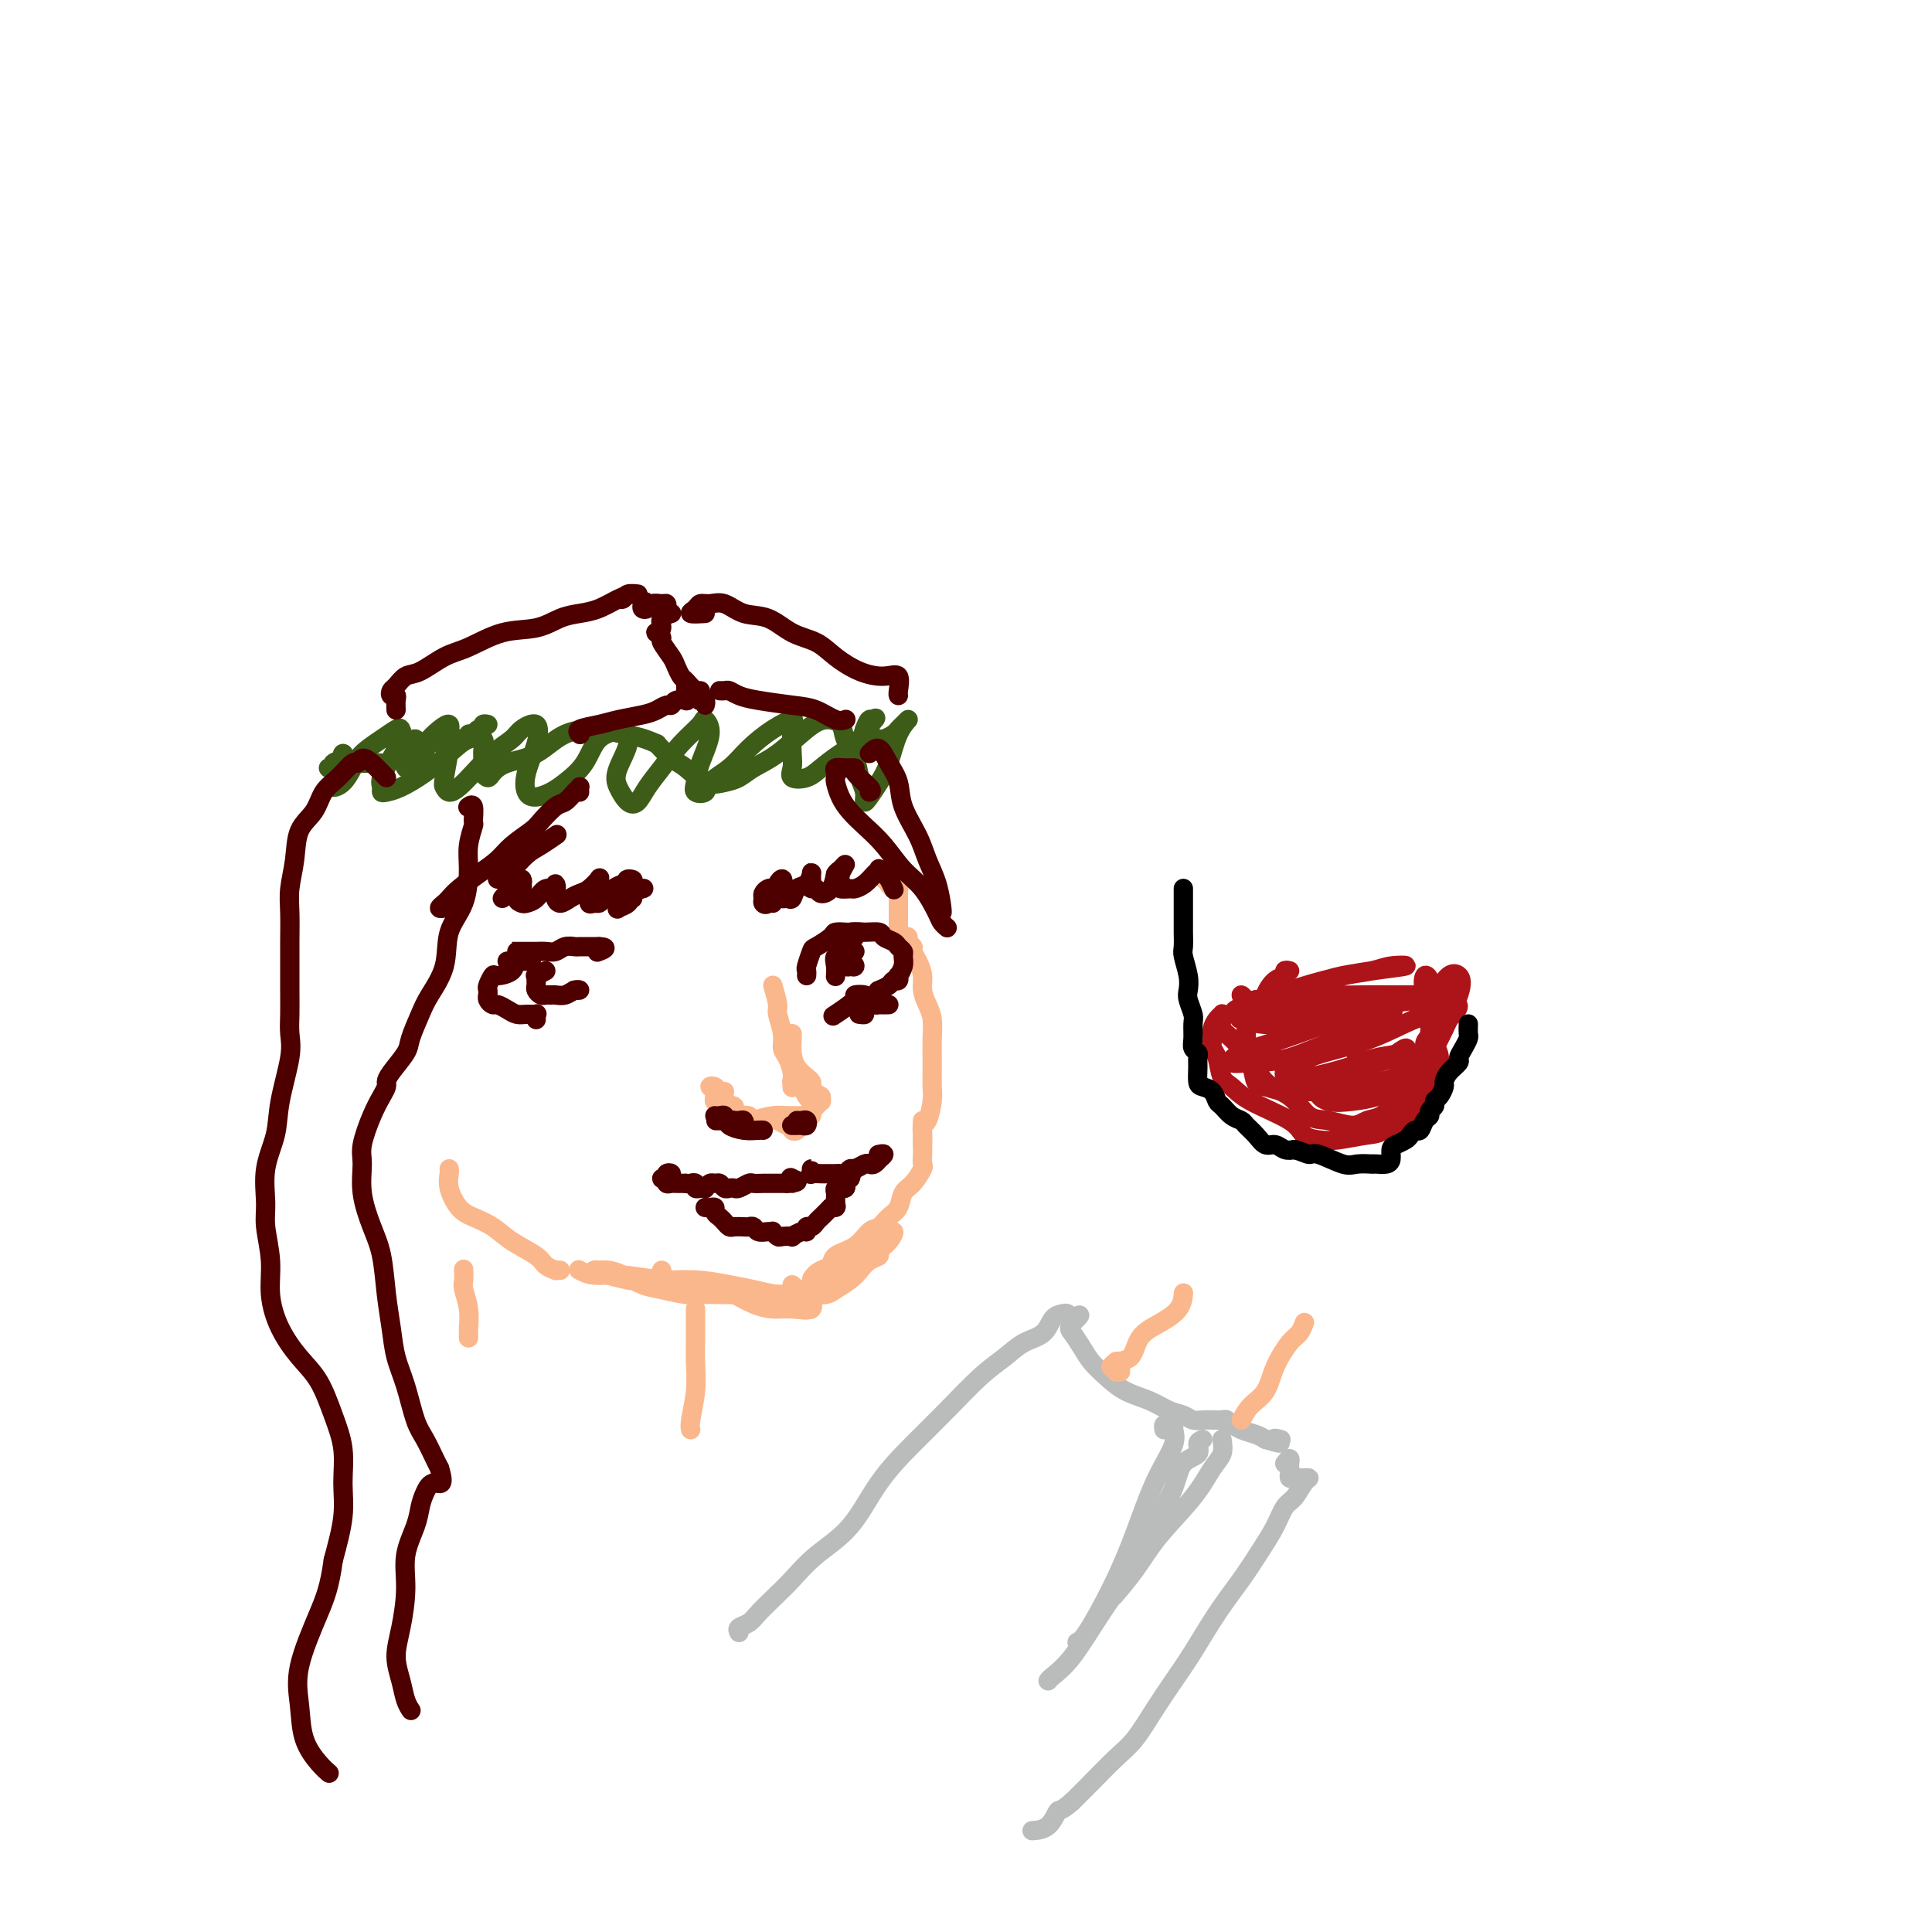 <svg viewBox='0 0 400 400' version='1.1' xmlns='http://www.w3.org/2000/svg' xmlns:xlink='http://www.w3.org/1999/xlink'><g fill='none' stroke='#FBB78C' stroke-width='4' stroke-linecap='round' stroke-linejoin='round'><path d='M187,194c0.455,-0.088 0.909,-0.176 1,0c0.091,0.176 -0.182,0.616 0,1c0.182,0.384 0.819,0.710 1,1c0.181,0.290 -0.092,0.542 0,1c0.092,0.458 0.550,1.122 1,2c0.450,0.878 0.891,1.970 1,3c0.109,1.030 -0.114,1.998 0,3c0.114,1.002 0.567,2.039 1,3c0.433,0.961 0.848,1.846 1,3c0.152,1.154 0.041,2.576 0,4c-0.041,1.424 -0.014,2.851 0,4c0.014,1.149 0.014,2.019 0,3c-0.014,0.981 -0.042,2.074 0,3c0.042,0.926 0.155,1.687 0,3c-0.155,1.313 -0.577,3.179 -1,4c-0.423,0.821 -0.845,0.599 -1,1c-0.155,0.401 -0.041,1.427 0,2c0.041,0.573 0.011,0.693 0,1c-0.011,0.307 -0.003,0.802 0,1c0.003,0.198 0.002,0.099 0,0'/><path d='M191,232c0.000,0.334 0.000,0.668 0,1c-0.000,0.332 -0.000,0.662 0,1c0.000,0.338 0.000,0.685 0,1c-0.000,0.315 -0.000,0.599 0,1c0.000,0.401 0.002,0.917 0,1c-0.002,0.083 -0.006,-0.269 0,0c0.006,0.269 0.023,1.159 0,2c-0.023,0.841 -0.085,1.633 0,2c0.085,0.367 0.318,0.311 0,1c-0.318,0.689 -1.188,2.125 -2,3c-0.812,0.875 -1.568,1.188 -2,2c-0.432,0.812 -0.540,2.122 -1,3c-0.460,0.878 -1.272,1.323 -2,2c-0.728,0.677 -1.370,1.586 -2,2c-0.630,0.414 -1.246,0.334 -2,1c-0.754,0.666 -1.646,2.079 -3,3c-1.354,0.921 -3.170,1.349 -4,2c-0.830,0.651 -0.675,1.523 -1,2c-0.325,0.477 -1.131,0.559 -2,1c-0.869,0.441 -1.802,1.243 -2,2c-0.198,0.757 0.339,1.471 0,2c-0.339,0.529 -1.553,0.873 -2,1c-0.447,0.127 -0.128,0.036 0,0c0.128,-0.036 0.064,-0.018 0,0'/><path d='M166,268c-3.333,3.000 -1.667,1.500 0,0'/><path d='M164,266c0.852,0.768 1.705,1.536 2,2c0.295,0.464 0.033,0.622 0,1c-0.033,0.378 0.162,0.974 0,1c-0.162,0.026 -0.680,-0.517 -1,-1c-0.320,-0.483 -0.443,-0.904 -1,-1c-0.557,-0.096 -1.549,0.133 -3,0c-1.451,-0.133 -3.363,-0.628 -5,-1c-1.637,-0.372 -3.001,-0.620 -5,-1c-1.999,-0.380 -4.634,-0.890 -7,-1c-2.366,-0.110 -4.462,0.181 -7,0c-2.538,-0.181 -5.517,-0.833 -8,-1c-2.483,-0.167 -4.469,0.151 -6,0c-1.531,-0.151 -2.606,-0.773 -3,-1c-0.394,-0.227 -0.106,-0.061 0,0c0.106,0.061 0.030,0.017 0,0c-0.030,-0.017 -0.015,-0.009 0,0'/><path d='M116,263c-0.476,-0.019 -0.952,-0.038 -1,0c-0.048,0.038 0.333,0.134 0,0c-0.333,-0.134 -1.380,-0.497 -2,-1c-0.620,-0.503 -0.813,-1.144 -2,-2c-1.187,-0.856 -3.369,-1.926 -5,-3c-1.631,-1.074 -2.710,-2.151 -4,-3c-1.290,-0.849 -2.790,-1.471 -4,-2c-1.210,-0.529 -2.128,-0.965 -3,-2c-0.872,-1.035 -1.698,-2.669 -2,-4c-0.302,-1.331 -0.081,-2.358 0,-3c0.081,-0.642 0.023,-0.898 0,-1c-0.023,-0.102 -0.012,-0.051 0,0'/><path d='M186,191c-0.000,0.294 -0.000,0.588 0,1c0.000,0.412 0.000,0.943 0,1c-0.000,0.057 -0.000,-0.359 0,-1c0.000,-0.641 0.000,-1.507 0,-2c-0.000,-0.493 -0.000,-0.611 0,-1c0.000,-0.389 0.001,-1.047 0,-2c-0.001,-0.953 -0.003,-2.202 0,-3c0.003,-0.798 0.011,-1.145 0,-1c-0.011,0.145 -0.041,0.782 0,1c0.041,0.218 0.152,0.016 0,0c-0.152,-0.016 -0.565,0.153 -1,0c-0.435,-0.153 -0.890,-0.629 -1,-1c-0.110,-0.371 0.124,-0.638 0,-1c-0.124,-0.362 -0.607,-0.818 -1,-1c-0.393,-0.182 -0.697,-0.091 -1,0'/><path d='M182,181c-0.400,-0.244 0.600,0.644 1,1c0.400,0.356 0.200,0.178 0,0'/><path d='M167,271c-0.544,-1.262 -1.089,-2.523 -1,-3c0.089,-0.477 0.810,-0.169 1,0c0.190,0.169 -0.153,0.200 0,0c0.153,-0.200 0.800,-0.632 1,-1c0.200,-0.368 -0.048,-0.672 0,-1c0.048,-0.328 0.393,-0.680 1,-1c0.607,-0.320 1.476,-0.609 2,-1c0.524,-0.391 0.702,-0.883 1,-1c0.298,-0.117 0.717,0.141 1,0c0.283,-0.141 0.430,-0.682 1,-1c0.570,-0.318 1.563,-0.415 2,-1c0.437,-0.585 0.318,-1.659 1,-2c0.682,-0.341 2.166,0.051 3,0c0.834,-0.051 1.019,-0.547 1,-1c-0.019,-0.453 -0.242,-0.865 0,-1c0.242,-0.135 0.949,0.008 1,0c0.051,-0.008 -0.553,-0.166 -1,0c-0.447,0.166 -0.737,0.658 -1,1c-0.263,0.342 -0.499,0.536 -1,1c-0.501,0.464 -1.267,1.198 -2,2c-0.733,0.802 -1.434,1.673 -2,2c-0.566,0.327 -0.996,0.109 -1,0c-0.004,-0.109 0.419,-0.109 1,0c0.581,0.109 1.322,0.328 2,0c0.678,-0.328 1.295,-1.201 2,-2c0.705,-0.799 1.497,-1.523 2,-2c0.503,-0.477 0.715,-0.708 1,-1c0.285,-0.292 0.642,-0.646 1,-1'/><path d='M183,257c2.479,-1.533 1.177,-0.867 1,-1c-0.177,-0.133 0.770,-1.067 1,-1c0.230,0.067 -0.256,1.134 -1,2c-0.744,0.866 -1.745,1.530 -2,2c-0.255,0.470 0.237,0.745 0,1c-0.237,0.255 -1.204,0.489 -2,1c-0.796,0.511 -1.422,1.300 -2,2c-0.578,0.700 -1.109,1.312 -2,2c-0.891,0.688 -2.144,1.452 -3,2c-0.856,0.548 -1.317,0.879 -2,1c-0.683,0.121 -1.587,0.032 -2,0c-0.413,-0.032 -0.334,-0.009 -1,0c-0.666,0.009 -2.076,0.002 -3,0c-0.924,-0.002 -1.361,-0.000 -2,0c-0.639,0.000 -1.481,-0.001 -2,0c-0.519,0.001 -0.715,0.004 -1,0c-0.285,-0.004 -0.659,-0.015 -1,0c-0.341,0.015 -0.651,0.057 -1,0c-0.349,-0.057 -0.739,-0.212 -1,0c-0.261,0.212 -0.394,0.793 0,1c0.394,0.207 1.314,0.040 2,0c0.686,-0.040 1.137,0.045 2,0c0.863,-0.045 2.137,-0.222 3,0c0.863,0.222 1.314,0.843 2,1c0.686,0.157 1.608,-0.150 2,0c0.392,0.150 0.255,0.757 0,1c-0.255,0.243 -0.627,0.121 -1,0'/><path d='M167,271c0.905,0.456 -1.332,0.095 -3,0c-1.668,-0.095 -2.766,0.077 -4,0c-1.234,-0.077 -2.602,-0.403 -4,-1c-1.398,-0.597 -2.825,-1.466 -4,-2c-1.175,-0.534 -2.098,-0.734 -3,-1c-0.902,-0.266 -1.783,-0.597 -3,-1c-1.217,-0.403 -2.771,-0.879 -4,-1c-1.229,-0.121 -2.134,0.112 -3,0c-0.866,-0.112 -1.695,-0.569 -2,-1c-0.305,-0.431 -0.087,-0.838 0,-1c0.087,-0.162 0.044,-0.081 0,0'/><path d='M152,268c-0.264,-0.002 -0.527,-0.004 -1,0c-0.473,0.004 -1.154,0.013 -2,0c-0.846,-0.013 -1.857,-0.049 -3,0c-1.143,0.049 -2.417,0.181 -4,0c-1.583,-0.181 -3.474,-0.675 -5,-1c-1.526,-0.325 -2.687,-0.479 -4,-1c-1.313,-0.521 -2.780,-1.408 -4,-2c-1.220,-0.592 -2.194,-0.888 -3,-1c-0.806,-0.112 -1.445,-0.040 -2,0c-0.555,0.040 -1.027,0.050 -1,0c0.027,-0.050 0.554,-0.158 1,0c0.446,0.158 0.812,0.581 2,1c1.188,0.419 3.196,0.834 4,1c0.804,0.166 0.402,0.083 0,0'/><path d='M144,271c0.001,0.256 0.001,0.513 0,1c-0.001,0.487 -0.004,1.205 0,2c0.004,0.795 0.015,1.667 0,3c-0.015,1.333 -0.057,3.128 0,5c0.057,1.872 0.211,3.821 0,6c-0.211,2.179 -0.788,4.587 -1,6c-0.212,1.413 -0.061,1.832 0,2c0.061,0.168 0.030,0.084 0,0'/><path d='M96,263c-0.008,-0.190 -0.016,-0.380 0,0c0.016,0.380 0.057,1.330 0,2c-0.057,0.670 -0.211,1.059 0,2c0.211,0.941 0.789,2.435 1,4c0.211,1.565 0.057,3.203 0,4c-0.057,0.797 -0.015,0.753 0,1c0.015,0.247 0.004,0.785 0,1c-0.004,0.215 -0.002,0.108 0,0'/><path d='M160,204c0.455,1.564 0.909,3.128 1,4c0.091,0.872 -0.182,1.052 0,2c0.182,0.948 0.819,2.663 1,4c0.181,1.337 -0.095,2.295 0,3c0.095,0.705 0.561,1.157 1,2c0.439,0.843 0.850,2.079 1,3c0.150,0.921 0.039,1.529 0,2c-0.039,0.471 -0.008,0.805 0,1c0.008,0.195 -0.009,0.250 0,0c0.009,-0.250 0.044,-0.807 0,-1c-0.044,-0.193 -0.166,-0.023 0,0c0.166,0.023 0.619,-0.100 1,0c0.381,0.100 0.691,0.422 1,1c0.309,0.578 0.619,1.411 1,2c0.381,0.589 0.835,0.932 1,1c0.165,0.068 0.041,-0.139 0,0c-0.041,0.139 -0.000,0.626 0,1c0.000,0.374 -0.041,0.636 0,1c0.041,0.364 0.163,0.830 0,1c-0.163,0.170 -0.612,0.045 -1,0c-0.388,-0.045 -0.714,-0.009 -1,0c-0.286,0.009 -0.530,-0.008 -1,0c-0.470,0.008 -1.165,0.041 -2,0c-0.835,-0.041 -1.810,-0.154 -3,0c-1.190,0.154 -2.595,0.577 -4,1'/><path d='M156,232c-2.265,0.309 -1.927,0.083 -2,0c-0.073,-0.083 -0.558,-0.022 -1,0c-0.442,0.022 -0.841,0.006 -1,0c-0.159,-0.006 -0.080,-0.003 0,0'/><path d='M150,226c-0.349,0.110 -0.698,0.219 -1,0c-0.302,-0.219 -0.558,-0.767 -1,-1c-0.442,-0.233 -1.071,-0.150 -1,0c0.071,0.150 0.841,0.366 1,1c0.159,0.634 -0.293,1.686 0,2c0.293,0.314 1.329,-0.111 2,0c0.671,0.111 0.975,0.758 1,1c0.025,0.242 -0.231,0.079 0,0c0.231,-0.079 0.948,-0.073 1,0c0.052,0.073 -0.561,0.215 -1,0c-0.439,-0.215 -0.704,-0.787 -1,-1c-0.296,-0.213 -0.622,-0.067 -1,0c-0.378,0.067 -0.809,0.057 -1,0c-0.191,-0.057 -0.144,-0.160 0,0c0.144,0.160 0.385,0.581 1,1c0.615,0.419 1.604,0.834 2,1c0.396,0.166 0.198,0.083 0,0'/><path d='M155,231c-0.931,-0.113 -1.861,-0.226 -2,0c-0.139,0.226 0.515,0.792 1,1c0.485,0.208 0.802,0.060 1,0c0.198,-0.060 0.278,-0.031 1,0c0.722,0.031 2.087,0.064 3,0c0.913,-0.064 1.372,-0.226 2,0c0.628,0.226 1.423,0.841 2,1c0.577,0.159 0.935,-0.140 1,0c0.065,0.140 -0.164,0.717 0,1c0.164,0.283 0.720,0.273 1,0c0.280,-0.273 0.284,-0.809 0,-1c-0.284,-0.191 -0.857,-0.037 -1,0c-0.143,0.037 0.143,-0.043 0,0c-0.143,0.043 -0.716,0.208 -1,0c-0.284,-0.208 -0.280,-0.791 0,-1c0.280,-0.209 0.834,-0.045 1,0c0.166,0.045 -0.058,-0.029 0,0c0.058,0.029 0.398,0.161 1,0c0.602,-0.161 1.468,-0.617 2,-1c0.532,-0.383 0.732,-0.695 1,-1c0.268,-0.305 0.605,-0.604 1,-1c0.395,-0.396 0.848,-0.890 1,-1c0.152,-0.110 0.002,0.163 0,0c-0.002,-0.163 0.142,-0.761 0,-1c-0.142,-0.239 -0.571,-0.120 -1,0'/><path d='M169,227c0.702,-0.997 -0.543,-0.491 -1,0c-0.457,0.491 -0.124,0.966 0,1c0.124,0.034 0.041,-0.374 0,-1c-0.041,-0.626 -0.039,-1.469 0,-2c0.039,-0.531 0.116,-0.751 0,-1c-0.116,-0.249 -0.423,-0.526 -1,-1c-0.577,-0.474 -1.422,-1.146 -2,-2c-0.578,-0.854 -0.887,-1.889 -1,-3c-0.113,-1.111 -0.030,-2.299 0,-3c0.030,-0.701 0.009,-0.915 0,-1c-0.009,-0.085 -0.004,-0.043 0,0'/></g>
<g fill='none' stroke='#4E0000' stroke-width='4' stroke-linecap='round' stroke-linejoin='round'><path d='M108,197c-0.286,0.000 -0.571,0.000 -1,0c-0.429,-0.000 -1.001,-0.000 -1,0c0.001,0.000 0.577,0.000 1,0c0.423,-0.000 0.694,-0.000 1,0c0.306,0.000 0.648,0.001 1,0c0.352,-0.001 0.713,-0.004 1,0c0.287,0.004 0.501,0.015 1,0c0.499,-0.015 1.284,-0.057 2,0c0.716,0.057 1.361,0.211 2,0c0.639,-0.211 1.270,-0.789 2,-1c0.730,-0.211 1.558,-0.057 2,0c0.442,0.057 0.497,0.015 1,0c0.503,-0.015 1.454,-0.004 2,0c0.546,0.004 0.685,0.001 1,0c0.315,-0.001 0.804,-0.000 1,0c0.196,0.000 0.098,0.000 0,0'/><path d='M124,196c2.476,0.071 0.667,0.750 0,1c-0.667,0.250 -0.190,0.071 0,0c0.190,-0.071 0.095,-0.036 0,0'/><path d='M113,201c-0.846,0.446 -1.692,0.893 -2,1c-0.308,0.107 -0.080,-0.125 0,0c0.080,0.125 0.010,0.608 0,1c-0.010,0.392 0.039,0.694 0,1c-0.039,0.306 -0.166,0.618 0,1c0.166,0.382 0.625,0.835 1,1c0.375,0.165 0.667,0.040 1,0c0.333,-0.040 0.707,0.003 1,0c0.293,-0.003 0.506,-0.053 1,0c0.494,0.053 1.271,0.210 2,0c0.729,-0.210 1.412,-0.788 2,-1c0.588,-0.212 1.081,-0.057 1,0c-0.081,0.057 -0.738,0.016 -1,0c-0.262,-0.016 -0.131,-0.008 0,0'/><path d='M105,199c0.217,0.000 0.435,0.001 1,0c0.565,-0.001 1.479,-0.002 2,0c0.521,0.002 0.650,0.007 1,0c0.350,-0.007 0.920,-0.026 1,0c0.080,0.026 -0.331,0.096 -1,0c-0.669,-0.096 -1.594,-0.359 -2,0c-0.406,0.359 -0.291,1.339 -1,2c-0.709,0.661 -2.243,1.004 -3,1c-0.757,-0.004 -0.739,-0.356 -1,0c-0.261,0.356 -0.803,1.419 -1,2c-0.197,0.581 -0.050,0.682 0,1c0.050,0.318 0.001,0.855 0,1c-0.001,0.145 0.044,-0.102 0,0c-0.044,0.102 -0.177,0.553 0,1c0.177,0.447 0.666,0.890 1,1c0.334,0.110 0.514,-0.114 1,0c0.486,0.114 1.279,0.565 2,1c0.721,0.435 1.370,0.852 2,1c0.630,0.148 1.241,0.026 2,0c0.759,-0.026 1.668,0.046 2,0c0.332,-0.046 0.089,-0.208 0,0c-0.089,0.208 -0.024,0.787 0,1c0.024,0.213 0.007,0.061 0,0c-0.007,-0.061 -0.003,-0.030 0,0'/><path d='M173,194c0.047,0.008 0.094,0.017 0,0c-0.094,-0.017 -0.330,-0.058 0,0c0.330,0.058 1.225,0.215 2,0c0.775,-0.215 1.430,-0.801 2,-1c0.570,-0.199 1.056,-0.012 2,0c0.944,0.012 2.348,-0.151 3,0c0.652,0.151 0.553,0.617 1,1c0.447,0.383 1.441,0.682 2,1c0.559,0.318 0.682,0.653 1,1c0.318,0.347 0.831,0.705 1,1c0.169,0.295 -0.006,0.528 0,1c0.006,0.472 0.195,1.183 0,2c-0.195,0.817 -0.772,1.738 -1,2c-0.228,0.262 -0.107,-0.136 0,0c0.107,0.136 0.200,0.807 0,1c-0.200,0.193 -0.693,-0.093 -1,0c-0.307,0.093 -0.429,0.563 -1,1c-0.571,0.437 -1.592,0.839 -2,1c-0.408,0.161 -0.204,0.080 0,0'/><path d='M177,197c-0.310,-0.006 -0.620,-0.013 -1,0c-0.380,0.013 -0.831,0.045 -1,0c-0.169,-0.045 -0.055,-0.169 0,0c0.055,0.169 0.050,0.630 0,1c-0.050,0.370 -0.146,0.650 0,1c0.146,0.350 0.534,0.770 1,1c0.466,0.230 1.011,0.271 1,0c-0.011,-0.271 -0.578,-0.853 -1,-1c-0.422,-0.147 -0.698,0.142 -1,0c-0.302,-0.142 -0.628,-0.714 -1,-1c-0.372,-0.286 -0.789,-0.286 -1,0c-0.211,0.286 -0.214,0.859 0,1c0.214,0.141 0.646,-0.148 1,0c0.354,0.148 0.629,0.734 1,1c0.371,0.266 0.838,0.213 1,0c0.162,-0.213 0.019,-0.588 0,-1c-0.019,-0.412 0.086,-0.863 0,-1c-0.086,-0.137 -0.363,0.041 -1,0c-0.637,-0.041 -1.635,-0.300 -2,0c-0.365,0.300 -0.098,1.158 0,2c0.098,0.842 0.028,1.669 0,2c-0.028,0.331 -0.014,0.165 0,0'/><path d='M173,210c-0.468,0.311 -0.935,0.622 0,0c0.935,-0.622 3.273,-2.177 4,-3c0.727,-0.823 -0.156,-0.914 0,-1c0.156,-0.086 1.350,-0.167 2,0c0.650,0.167 0.754,0.580 1,1c0.246,0.420 0.634,0.845 1,1c0.366,0.155 0.709,0.041 1,0c0.291,-0.041 0.528,-0.008 1,0c0.472,0.008 1.179,-0.008 1,0c-0.179,0.008 -1.243,0.041 -2,0c-0.757,-0.041 -1.208,-0.155 -2,0c-0.792,0.155 -1.923,0.578 -2,1c-0.077,0.422 0.902,0.845 1,1c0.098,0.155 -0.686,0.044 -1,0c-0.314,-0.044 -0.157,-0.022 0,0'/><path d='M177,194c0.099,-0.422 0.197,-0.843 0,-1c-0.197,-0.157 -0.690,-0.049 -1,0c-0.310,0.049 -0.436,0.038 -1,0c-0.564,-0.038 -1.566,-0.105 -2,0c-0.434,0.105 -0.298,0.381 -1,1c-0.702,0.619 -2.241,1.581 -3,2c-0.759,0.419 -0.739,0.295 -1,1c-0.261,0.705 -0.802,2.241 -1,3c-0.198,0.759 -0.053,0.743 0,1c0.053,0.257 0.015,0.788 0,1c-0.015,0.212 -0.008,0.106 0,0'/></g>
<g fill='none' stroke='#3D5C18' stroke-width='4' stroke-linecap='round' stroke-linejoin='round'><path d='M88,158c0.204,0.107 0.408,0.215 0,-1c-0.408,-1.215 -1.428,-3.752 -2,-4c-0.572,-0.248 -0.694,1.791 -1,3c-0.306,1.209 -0.794,1.586 -1,2c-0.206,0.414 -0.128,0.866 0,1c0.128,0.134 0.307,-0.049 1,-1c0.693,-0.951 1.899,-2.670 3,-4c1.101,-1.330 2.095,-2.273 3,-3c0.905,-0.727 1.720,-1.240 2,-1c0.280,0.240 0.025,1.231 0,2c-0.025,0.769 0.181,1.315 0,3c-0.181,1.685 -0.748,4.510 -1,6c-0.252,1.490 -0.189,1.644 0,2c0.189,0.356 0.506,0.912 1,1c0.494,0.088 1.167,-0.294 2,-1c0.833,-0.706 1.828,-1.737 3,-3c1.172,-1.263 2.522,-2.759 4,-4c1.478,-1.241 3.082,-2.226 4,-3c0.918,-0.774 1.148,-1.336 2,-2c0.852,-0.664 2.324,-1.431 3,-1c0.676,0.431 0.554,2.060 0,4c-0.554,1.940 -1.542,4.189 -2,6c-0.458,1.811 -0.387,3.182 0,4c0.387,0.818 1.088,1.081 2,1c0.912,-0.081 2.034,-0.507 3,-1c0.966,-0.493 1.775,-1.052 3,-2c1.225,-0.948 2.867,-2.284 4,-4c1.133,-1.716 1.757,-3.810 3,-5c1.243,-1.190 3.104,-1.474 4,-2c0.896,-0.526 0.827,-1.293 1,-1c0.173,0.293 0.586,1.647 1,3'/><path d='M130,153c0.501,1.162 -1.248,4.068 -2,6c-0.752,1.932 -0.509,2.889 0,4c0.509,1.111 1.282,2.377 2,3c0.718,0.623 1.380,0.602 2,0c0.620,-0.602 1.198,-1.785 2,-3c0.802,-1.215 1.828,-2.463 3,-4c1.172,-1.537 2.489,-3.363 4,-5c1.511,-1.637 3.214,-3.084 4,-4c0.786,-0.916 0.653,-1.300 1,-1c0.347,0.300 1.172,1.283 1,3c-0.172,1.717 -1.342,4.168 -2,6c-0.658,1.832 -0.805,3.047 -1,4c-0.195,0.953 -0.437,1.645 0,2c0.437,0.355 1.554,0.373 2,0c0.446,-0.373 0.222,-1.138 1,-2c0.778,-0.862 2.559,-1.821 4,-3c1.441,-1.179 2.544,-2.576 4,-4c1.456,-1.424 3.267,-2.873 5,-4c1.733,-1.127 3.390,-1.931 4,-2c0.610,-0.069 0.173,0.596 0,2c-0.173,1.404 -0.080,3.548 0,5c0.080,1.452 0.149,2.212 0,3c-0.149,0.788 -0.515,1.605 0,2c0.515,0.395 1.911,0.367 3,0c1.089,-0.367 1.872,-1.075 3,-2c1.128,-0.925 2.600,-2.067 4,-3c1.400,-0.933 2.726,-1.656 4,-3c1.274,-1.344 2.496,-3.309 3,-4c0.504,-0.691 0.289,-0.109 0,0c-0.289,0.109 -0.654,-0.255 -1,0c-0.346,0.255 -0.673,1.127 -1,2'/><path d='M179,151c-0.358,0.763 -0.252,1.669 0,2c0.252,0.331 0.648,0.086 1,0c0.352,-0.086 0.658,-0.012 1,0c0.342,0.012 0.721,-0.038 1,0c0.279,0.038 0.458,0.162 1,0c0.542,-0.162 1.446,-0.612 2,-1c0.554,-0.388 0.759,-0.715 1,-1c0.241,-0.285 0.518,-0.527 1,-1c0.482,-0.473 1.170,-1.178 1,-1c-0.170,0.178 -1.198,1.240 -2,3c-0.802,1.760 -1.377,4.217 -2,6c-0.623,1.783 -1.295,2.890 -2,4c-0.705,1.110 -1.445,2.223 -2,3c-0.555,0.777 -0.926,1.219 -1,1c-0.074,-0.219 0.151,-1.098 0,-2c-0.151,-0.902 -0.676,-1.826 -1,-3c-0.324,-1.174 -0.447,-2.599 -1,-4c-0.553,-1.401 -1.536,-2.780 -2,-4c-0.464,-1.220 -0.410,-2.283 -1,-3c-0.590,-0.717 -1.824,-1.089 -3,-1c-1.176,0.089 -2.295,0.640 -4,2c-1.705,1.360 -3.995,3.530 -6,5c-2.005,1.470 -3.723,2.240 -5,3c-1.277,0.760 -2.113,1.508 -3,2c-0.887,0.492 -1.826,0.726 -3,1c-1.174,0.274 -2.583,0.589 -4,0c-1.417,-0.589 -2.843,-2.082 -4,-3c-1.157,-0.918 -2.045,-1.262 -3,-2c-0.955,-0.738 -1.978,-1.869 -3,-3'/><path d='M136,154c-3.542,-1.629 -5.396,-1.702 -7,-2c-1.604,-0.298 -2.958,-0.820 -5,-1c-2.042,-0.180 -4.770,-0.020 -7,1c-2.230,1.020 -3.960,2.898 -6,4c-2.040,1.102 -4.389,1.429 -6,2c-1.611,0.571 -2.485,1.387 -3,2c-0.515,0.613 -0.672,1.023 -1,1c-0.328,-0.023 -0.828,-0.477 -1,-1c-0.172,-0.523 -0.015,-1.113 0,-2c0.015,-0.887 -0.112,-2.072 0,-3c0.112,-0.928 0.463,-1.601 0,-2c-0.463,-0.399 -1.738,-0.524 -3,0c-1.262,0.524 -2.510,1.696 -4,3c-1.490,1.304 -3.222,2.739 -5,4c-1.778,1.261 -3.602,2.347 -5,3c-1.398,0.653 -2.369,0.871 -3,1c-0.631,0.129 -0.922,0.169 -1,0c-0.078,-0.169 0.056,-0.546 0,-1c-0.056,-0.454 -0.304,-0.985 0,-2c0.304,-1.015 1.160,-2.516 2,-4c0.840,-1.484 1.665,-2.953 2,-4c0.335,-1.047 0.178,-1.673 0,-2c-0.178,-0.327 -0.379,-0.354 -1,0c-0.621,0.354 -1.662,1.090 -3,2c-1.338,0.910 -2.972,1.993 -4,3c-1.028,1.007 -1.449,1.938 -2,3c-0.551,1.062 -1.230,2.254 -2,3c-0.770,0.746 -1.630,1.047 -2,1c-0.370,-0.047 -0.248,-0.442 0,-1c0.248,-0.558 0.624,-1.279 1,-2'/><path d='M70,160c-1.168,0.671 0.411,-1.152 1,-2c0.589,-0.848 0.187,-0.721 0,-1c-0.187,-0.279 -0.160,-0.965 0,-1c0.160,-0.035 0.452,0.580 0,1c-0.452,0.420 -1.647,0.645 -2,1c-0.353,0.355 0.136,0.841 0,1c-0.136,0.159 -0.898,-0.010 -1,0c-0.102,0.010 0.454,0.199 1,0c0.546,-0.199 1.080,-0.785 2,-1c0.920,-0.215 2.225,-0.058 3,0c0.775,0.058 1.019,0.016 1,0c-0.019,-0.016 -0.300,-0.007 0,0c0.300,0.007 1.180,0.013 2,0c0.820,-0.013 1.580,-0.045 2,0c0.420,0.045 0.501,0.167 1,0c0.499,-0.167 1.418,-0.623 2,-1c0.582,-0.377 0.829,-0.675 2,-1c1.171,-0.325 3.266,-0.676 4,-1c0.734,-0.324 0.106,-0.622 1,-1c0.894,-0.378 3.311,-0.837 4,-1c0.689,-0.163 -0.348,-0.028 0,0c0.348,0.028 2.082,-0.049 3,0c0.918,0.049 1.021,0.224 1,0c-0.021,-0.224 -0.164,-0.848 0,-1c0.164,-0.152 0.636,0.170 1,0c0.364,-0.170 0.620,-0.830 1,-1c0.380,-0.170 0.885,0.150 1,0c0.115,-0.150 -0.161,-0.771 0,-1c0.161,-0.229 0.760,-0.065 1,0c0.240,0.065 0.120,0.033 0,0'/></g>
<g fill='none' stroke='#4E0000' stroke-width='4' stroke-linecap='round' stroke-linejoin='round'><path d='M97,167c-0.115,0.090 -0.231,0.179 0,0c0.231,-0.179 0.808,-0.627 1,0c0.192,0.627 -0.002,2.330 0,3c0.002,0.670 0.200,0.308 0,1c-0.200,0.692 -0.797,2.437 -1,4c-0.203,1.563 -0.012,2.942 0,5c0.012,2.058 -0.156,4.793 -1,7c-0.844,2.207 -2.363,3.886 -3,6c-0.637,2.114 -0.392,4.661 -1,7c-0.608,2.339 -2.068,4.468 -3,6c-0.932,1.532 -1.336,2.466 -2,4c-0.664,1.534 -1.589,3.667 -2,5c-0.411,1.333 -0.309,1.865 -1,3c-0.691,1.135 -2.177,2.874 -3,4c-0.823,1.126 -0.985,1.638 -1,2c-0.015,0.362 0.116,0.573 0,1c-0.116,0.427 -0.477,1.070 -1,2c-0.523,0.930 -1.206,2.148 -2,4c-0.794,1.852 -1.698,4.337 -2,6c-0.302,1.663 -0.001,2.505 0,4c0.001,1.495 -0.298,3.644 0,6c0.298,2.356 1.192,4.919 2,7c0.808,2.081 1.529,3.681 2,6c0.471,2.319 0.693,5.359 1,8c0.307,2.641 0.701,4.883 1,7c0.299,2.117 0.504,4.107 1,6c0.496,1.893 1.285,3.687 2,6c0.715,2.313 1.357,5.146 2,7c0.643,1.854 1.289,2.730 2,4c0.711,1.270 1.489,2.934 2,4c0.511,1.066 0.756,1.533 1,2'/><path d='M91,304c1.273,4.153 -0.045,3.035 -1,3c-0.955,-0.035 -1.548,1.012 -2,2c-0.452,0.988 -0.765,1.918 -1,3c-0.235,1.082 -0.393,2.315 -1,4c-0.607,1.685 -1.662,3.822 -2,6c-0.338,2.178 0.042,4.397 0,7c-0.042,2.603 -0.505,5.591 -1,8c-0.495,2.409 -1.022,4.239 -1,6c0.022,1.761 0.594,3.451 1,5c0.406,1.549 0.648,2.955 1,4c0.352,1.045 0.815,1.727 1,2c0.185,0.273 0.093,0.136 0,0'/><path d='M80,161c-1.069,-1.119 -2.137,-2.238 -3,-3c-0.863,-0.762 -1.519,-1.167 -2,-1c-0.481,0.167 -0.785,0.904 -1,1c-0.215,0.096 -0.341,-0.451 -1,0c-0.659,0.451 -1.850,1.900 -3,3c-1.150,1.100 -2.259,1.851 -3,3c-0.741,1.149 -1.113,2.696 -2,4c-0.887,1.304 -2.290,2.364 -3,4c-0.710,1.636 -0.726,3.847 -1,6c-0.274,2.153 -0.805,4.248 -1,6c-0.195,1.752 -0.052,3.161 0,5c0.052,1.839 0.013,4.109 0,6c-0.013,1.891 -0.002,3.404 0,5c0.002,1.596 -0.007,3.275 0,5c0.007,1.725 0.028,3.495 0,5c-0.028,1.505 -0.106,2.745 0,4c0.106,1.255 0.397,2.523 0,5c-0.397,2.477 -1.480,6.162 -2,9c-0.520,2.838 -0.475,4.830 -1,7c-0.525,2.170 -1.620,4.518 -2,7c-0.380,2.482 -0.045,5.099 0,7c0.045,1.901 -0.201,3.085 0,5c0.201,1.915 0.847,4.561 1,7c0.153,2.439 -0.188,4.671 0,7c0.188,2.329 0.906,4.757 2,7c1.094,2.243 2.566,4.303 4,6c1.434,1.697 2.831,3.031 4,5c1.169,1.969 2.112,4.575 3,7c0.888,2.425 1.723,4.671 2,7c0.277,2.329 -0.002,4.743 0,7c0.002,2.257 0.286,4.359 0,7c-0.286,2.641 -1.143,5.820 -2,9'/><path d='M69,323c-0.748,5.487 -1.617,7.704 -3,11c-1.383,3.296 -3.281,7.672 -4,11c-0.719,3.328 -0.259,5.610 0,8c0.259,2.390 0.317,4.888 1,7c0.683,2.112 1.992,3.838 3,5c1.008,1.162 1.717,1.761 2,2c0.283,0.239 0.142,0.120 0,0'/><path d='M82,147c-0.029,-0.725 -0.058,-1.450 0,-2c0.058,-0.550 0.203,-0.925 0,-1c-0.203,-0.075 -0.755,0.151 -1,0c-0.245,-0.151 -0.184,-0.677 0,-1c0.184,-0.323 0.490,-0.441 1,-1c0.510,-0.559 1.225,-1.558 2,-2c0.775,-0.442 1.609,-0.327 3,-1c1.391,-0.673 3.337,-2.134 5,-3c1.663,-0.866 3.042,-1.135 5,-2c1.958,-0.865 4.494,-2.325 7,-3c2.506,-0.675 4.981,-0.566 7,-1c2.019,-0.434 3.580,-1.413 5,-2c1.420,-0.587 2.698,-0.784 4,-1c1.302,-0.216 2.629,-0.451 4,-1c1.371,-0.549 2.785,-1.411 4,-2c1.215,-0.589 2.231,-0.904 3,-1c0.769,-0.096 1.292,0.027 1,0c-0.292,-0.027 -1.398,-0.203 -2,0c-0.602,0.203 -0.701,0.785 -1,1c-0.299,0.215 -0.800,0.061 -1,0c-0.200,-0.061 -0.100,-0.031 0,0'/><path d='M133,125c-0.007,-0.508 -0.014,-1.016 0,-1c0.014,0.016 0.049,0.554 0,1c-0.049,0.446 -0.181,0.798 0,1c0.181,0.202 0.676,0.253 1,0c0.324,-0.253 0.478,-0.810 1,-1c0.522,-0.190 1.414,-0.013 2,0c0.586,0.013 0.867,-0.138 1,0c0.133,0.138 0.117,0.565 0,1c-0.117,0.435 -0.336,0.877 0,1c0.336,0.123 1.227,-0.073 1,0c-0.227,0.073 -1.573,0.415 -2,1c-0.427,0.585 0.066,1.412 0,2c-0.066,0.588 -0.690,0.938 -1,1c-0.310,0.062 -0.304,-0.164 0,0c0.304,0.164 0.908,0.716 1,1c0.092,0.284 -0.327,0.298 0,1c0.327,0.702 1.401,2.091 2,3c0.599,0.909 0.725,1.339 1,2c0.275,0.661 0.701,1.553 1,2c0.299,0.447 0.473,0.449 1,1c0.527,0.551 1.408,1.650 2,2c0.592,0.350 0.894,-0.051 1,0c0.106,0.051 0.014,0.553 0,1c-0.014,0.447 0.049,0.838 0,1c-0.049,0.162 -0.209,0.095 0,0c0.209,-0.095 0.787,-0.218 1,0c0.213,0.218 0.061,0.777 0,1c-0.061,0.223 -0.030,0.112 0,0'/><path d='M142,142c0.001,-0.091 0.002,-0.182 0,0c-0.002,0.182 -0.007,0.636 0,1c0.007,0.364 0.027,0.637 0,1c-0.027,0.363 -0.101,0.814 0,1c0.101,0.186 0.375,0.105 0,0c-0.375,-0.105 -1.400,-0.235 -2,0c-0.600,0.235 -0.775,0.837 -1,1c-0.225,0.163 -0.498,-0.111 -1,0c-0.502,0.111 -1.232,0.607 -2,1c-0.768,0.393 -1.575,0.683 -3,1c-1.425,0.317 -3.467,0.659 -5,1c-1.533,0.341 -2.555,0.679 -4,1c-1.445,0.321 -3.312,0.625 -4,1c-0.688,0.375 -0.197,0.821 0,1c0.197,0.179 0.098,0.089 0,0'/><path d='M120,164c-0.017,-0.408 -0.034,-0.816 0,-1c0.034,-0.184 0.118,-0.145 0,0c-0.118,0.145 -0.438,0.394 -1,1c-0.562,0.606 -1.365,1.569 -2,2c-0.635,0.431 -1.103,0.331 -2,1c-0.897,0.669 -2.224,2.107 -3,3c-0.776,0.893 -1.002,1.240 -2,2c-0.998,0.760 -2.768,1.934 -4,3c-1.232,1.066 -1.926,2.026 -3,3c-1.074,0.974 -2.527,1.964 -4,3c-1.473,1.036 -2.965,2.120 -4,3c-1.035,0.880 -1.611,1.556 -2,2c-0.389,0.444 -0.589,0.655 -1,1c-0.411,0.345 -1.034,0.824 -1,1c0.034,0.176 0.724,0.050 1,0c0.276,-0.050 0.138,-0.025 0,0'/><path d='M103,182c0.995,-0.550 1.990,-1.100 3,-2c1.010,-0.900 2.033,-2.148 3,-3c0.967,-0.852 1.876,-1.306 3,-2c1.124,-0.694 2.464,-1.627 3,-2c0.536,-0.373 0.268,-0.187 0,0'/><path d='M151,143c-0.939,-0.006 -1.878,-0.013 -2,0c-0.122,0.013 0.574,0.045 1,0c0.426,-0.045 0.581,-0.168 1,0c0.419,0.168 1.102,0.627 2,1c0.898,0.373 2.010,0.660 4,1c1.990,0.340 4.859,0.732 7,1c2.141,0.268 3.553,0.412 5,1c1.447,0.588 2.928,1.620 4,2c1.072,0.380 1.735,0.109 2,0c0.265,-0.109 0.133,-0.054 0,0'/><path d='M146,127c-1.362,0.082 -2.725,0.164 -3,0c-0.275,-0.164 0.536,-0.572 1,-1c0.464,-0.428 0.580,-0.874 1,-1c0.420,-0.126 1.143,0.067 2,0c0.857,-0.067 1.850,-0.395 3,0c1.150,0.395 2.459,1.512 4,2c1.541,0.488 3.313,0.347 5,1c1.687,0.653 3.287,2.099 5,3c1.713,0.901 3.538,1.258 5,2c1.462,0.742 2.560,1.869 4,3c1.440,1.131 3.223,2.264 5,3c1.777,0.736 3.548,1.073 5,1c1.452,-0.073 2.585,-0.556 3,0c0.415,0.556 0.112,2.150 0,3c-0.112,0.850 -0.032,0.957 0,1c0.032,0.043 0.016,0.021 0,0'/><path d='M180,164c0.352,-0.114 0.703,-0.227 0,-1c-0.703,-0.773 -2.462,-2.204 -3,-3c-0.538,-0.796 0.143,-0.956 0,-1c-0.143,-0.044 -1.111,0.028 -2,0c-0.889,-0.028 -1.700,-0.156 -2,0c-0.300,0.156 -0.089,0.597 0,1c0.089,0.403 0.056,0.768 0,1c-0.056,0.232 -0.136,0.332 0,1c0.136,0.668 0.489,1.904 1,3c0.511,1.096 1.179,2.052 2,3c0.821,0.948 1.796,1.889 3,3c1.204,1.111 2.637,2.391 4,4c1.363,1.609 2.656,3.545 4,5c1.344,1.455 2.739,2.429 4,4c1.261,1.571 2.390,3.741 3,5c0.610,1.259 0.703,1.608 1,2c0.297,0.392 0.799,0.826 1,1c0.201,0.174 0.100,0.087 0,0'/><path d='M180,156c0.677,-0.671 1.354,-1.342 2,-1c0.646,0.342 1.261,1.697 2,3c0.739,1.303 1.602,2.556 2,4c0.398,1.444 0.331,3.081 1,5c0.669,1.919 2.074,4.122 3,6c0.926,1.878 1.372,3.431 2,5c0.628,1.569 1.436,3.152 2,5c0.564,1.848 0.883,3.959 1,5c0.117,1.041 0.034,1.012 0,1c-0.034,-0.012 -0.017,-0.006 0,0'/><path d='M104,186c0.620,-0.769 1.239,-1.539 2,-2c0.761,-0.461 1.663,-0.614 2,-1c0.337,-0.386 0.107,-1.003 0,-1c-0.107,0.003 -0.093,0.628 0,1c0.093,0.372 0.266,0.490 0,1c-0.266,0.510 -0.969,1.411 -1,2c-0.031,0.589 0.612,0.867 1,1c0.388,0.133 0.521,0.122 1,0c0.479,-0.122 1.305,-0.355 2,-1c0.695,-0.645 1.258,-1.700 2,-2c0.742,-0.300 1.662,0.157 2,0c0.338,-0.157 0.093,-0.927 0,-1c-0.093,-0.073 -0.033,0.552 0,1c0.033,0.448 0.039,0.719 0,1c-0.039,0.281 -0.124,0.571 0,1c0.124,0.429 0.458,0.997 1,1c0.542,0.003 1.294,-0.560 2,-1c0.706,-0.440 1.367,-0.757 2,-1c0.633,-0.243 1.239,-0.414 2,-1c0.761,-0.586 1.678,-1.589 2,-2c0.322,-0.411 0.051,-0.229 0,0c-0.051,0.229 0.119,0.507 0,1c-0.119,0.493 -0.527,1.202 -1,2c-0.473,0.798 -1.010,1.685 -1,2c0.010,0.315 0.569,0.057 1,0c0.431,-0.057 0.734,0.088 1,0c0.266,-0.088 0.495,-0.408 1,-1c0.505,-0.592 1.287,-1.455 2,-2c0.713,-0.545 1.356,-0.773 2,-1'/><path d='M129,183c3.598,-0.741 1.591,-1.095 1,-1c-0.591,0.095 0.232,0.639 0,1c-0.232,0.361 -1.520,0.540 -2,1c-0.480,0.460 -0.154,1.203 0,2c0.154,0.797 0.135,1.650 0,2c-0.135,0.350 -0.387,0.199 0,0c0.387,-0.199 1.412,-0.446 2,-1c0.588,-0.554 0.738,-1.414 1,-2c0.262,-0.586 0.634,-0.900 1,-1c0.366,-0.100 0.725,0.012 1,0c0.275,-0.012 0.465,-0.147 0,0c-0.465,0.147 -1.587,0.578 -2,1c-0.413,0.422 -0.118,0.835 0,1c0.118,0.165 0.059,0.083 0,0'/><path d='M160,187c-0.022,-0.739 -0.044,-1.477 0,-2c0.044,-0.523 0.155,-0.830 0,-1c-0.155,-0.170 -0.574,-0.201 -1,0c-0.426,0.201 -0.858,0.636 -1,1c-0.142,0.364 0.004,0.659 0,1c-0.004,0.341 -0.160,0.730 0,1c0.160,0.270 0.635,0.421 1,0c0.365,-0.421 0.620,-1.412 1,-2c0.380,-0.588 0.887,-0.771 1,-1c0.113,-0.229 -0.167,-0.502 0,-1c0.167,-0.498 0.780,-1.220 1,-1c0.220,0.220 0.048,1.381 0,2c-0.048,0.619 0.028,0.695 0,1c-0.028,0.305 -0.159,0.840 0,1c0.159,0.160 0.607,-0.055 1,0c0.393,0.055 0.732,0.381 1,0c0.268,-0.381 0.464,-1.469 1,-2c0.536,-0.531 1.411,-0.506 2,-1c0.589,-0.494 0.893,-1.506 1,-2c0.107,-0.494 0.017,-0.468 0,0c-0.017,0.468 0.041,1.378 0,2c-0.041,0.622 -0.179,0.957 0,1c0.179,0.043 0.677,-0.205 1,0c0.323,0.205 0.472,0.863 1,1c0.528,0.137 1.437,-0.247 2,-1c0.563,-0.753 0.782,-1.877 1,-3'/><path d='M173,181c0.304,-0.605 0.563,-0.617 1,-1c0.437,-0.383 1.052,-1.136 1,-1c-0.052,0.136 -0.772,1.161 -1,2c-0.228,0.839 0.036,1.491 0,2c-0.036,0.509 -0.371,0.876 0,1c0.371,0.124 1.448,0.005 2,0c0.552,-0.005 0.578,0.103 1,0c0.422,-0.103 1.241,-0.417 2,-1c0.759,-0.583 1.460,-1.437 2,-2c0.540,-0.563 0.919,-0.837 1,-1c0.081,-0.163 -0.136,-0.215 0,0c0.136,0.215 0.624,0.697 1,1c0.376,0.303 0.640,0.428 1,1c0.360,0.572 0.817,1.592 1,2c0.183,0.408 0.091,0.204 0,0'/><path d='M148,231c0.301,0.030 0.602,0.061 1,0c0.398,-0.061 0.894,-0.213 1,0c0.106,0.213 -0.179,0.793 0,1c0.179,0.207 0.822,0.042 1,0c0.178,-0.042 -0.110,0.037 0,0c0.110,-0.037 0.616,-0.192 1,0c0.384,0.192 0.646,0.731 1,1c0.354,0.269 0.801,0.268 1,0c0.199,-0.268 0.149,-0.804 0,-1c-0.149,-0.196 -0.397,-0.053 -1,0c-0.603,0.053 -1.561,0.017 -2,0c-0.439,-0.017 -0.358,-0.015 -1,0c-0.642,0.015 -2.008,0.042 -2,0c0.008,-0.042 1.389,-0.155 2,0c0.611,0.155 0.451,0.577 1,1c0.549,0.423 1.807,0.845 3,1c1.193,0.155 2.321,0.042 3,0c0.679,-0.042 0.908,-0.012 1,0c0.092,0.012 0.046,0.006 0,0'/><path d='M164,233c0.024,0.001 0.049,0.001 0,0c-0.049,-0.001 -0.170,-0.004 0,0c0.170,0.004 0.631,0.015 1,0c0.369,-0.015 0.645,-0.057 1,0c0.355,0.057 0.788,0.211 1,0c0.212,-0.211 0.201,-0.789 0,-1c-0.201,-0.211 -0.593,-0.057 -1,0c-0.407,0.057 -0.831,0.016 -1,0c-0.169,-0.016 -0.085,-0.008 0,0'/><path d='M138,244c0.546,-0.393 1.093,-0.786 1,-1c-0.093,-0.214 -0.824,-0.250 -1,0c-0.176,0.250 0.205,0.785 0,1c-0.205,0.215 -0.994,0.110 -1,0c-0.006,-0.110 0.772,-0.226 1,0c0.228,0.226 -0.093,0.793 0,1c0.093,0.207 0.599,0.056 1,0c0.401,-0.056 0.695,-0.015 1,0c0.305,0.015 0.621,0.004 1,0c0.379,-0.004 0.823,-0.001 1,0c0.177,0.001 0.089,0.001 0,0'/><path d='M142,245c0.781,0.171 0.735,0.098 1,0c0.265,-0.098 0.841,-0.221 1,0c0.159,0.221 -0.098,0.788 0,1c0.098,0.212 0.551,0.071 1,0c0.449,-0.071 0.894,-0.073 1,0c0.106,0.073 -0.126,0.219 0,0c0.126,-0.219 0.611,-0.805 1,-1c0.389,-0.195 0.682,-0.000 1,0c0.318,0.000 0.662,-0.195 1,0c0.338,0.195 0.672,0.781 1,1c0.328,0.219 0.650,0.073 1,0c0.350,-0.073 0.727,-0.072 1,0c0.273,0.072 0.441,0.215 1,0c0.559,-0.215 1.510,-0.790 2,-1c0.490,-0.210 0.518,-0.056 1,0c0.482,0.056 1.418,0.015 2,0c0.582,-0.015 0.811,-0.004 1,0c0.189,0.004 0.340,0.001 1,0c0.660,-0.001 1.830,-0.001 3,0'/><path d='M163,245c3.475,-0.211 1.663,-0.737 1,-1c-0.663,-0.263 -0.179,-0.263 0,0c0.179,0.263 0.051,0.789 0,1c-0.051,0.211 -0.026,0.105 0,0'/><path d='M146,250c0.303,0.024 0.606,0.048 1,0c0.394,-0.048 0.879,-0.167 1,0c0.121,0.167 -0.123,0.619 0,1c0.123,0.381 0.614,0.690 1,1c0.386,0.310 0.667,0.619 1,1c0.333,0.381 0.720,0.833 1,1c0.280,0.167 0.455,0.049 1,0c0.545,-0.049 1.459,-0.027 2,0c0.541,0.027 0.709,0.060 1,0c0.291,-0.060 0.704,-0.213 1,0c0.296,0.213 0.475,0.793 1,1c0.525,0.207 1.396,0.041 2,0c0.604,-0.041 0.940,0.041 1,0c0.060,-0.041 -0.158,-0.206 0,0c0.158,0.206 0.690,0.783 1,1c0.310,0.217 0.399,0.073 1,0c0.601,-0.073 1.715,-0.076 2,0c0.285,0.076 -0.261,0.231 0,0c0.261,-0.231 1.327,-0.850 2,-1c0.673,-0.150 0.954,0.167 1,0c0.046,-0.167 -0.142,-0.818 0,-1c0.142,-0.182 0.615,0.106 1,0c0.385,-0.106 0.680,-0.606 1,-1c0.320,-0.394 0.663,-0.683 1,-1c0.337,-0.317 0.668,-0.662 1,-1c0.332,-0.338 0.666,-0.669 1,-1'/><path d='M172,250c1.464,-0.864 1.125,-0.024 1,0c-0.125,0.024 -0.034,-0.768 0,-1c0.034,-0.232 0.013,0.096 0,0c-0.013,-0.096 -0.019,-0.614 0,-1c0.019,-0.386 0.061,-0.639 0,-1c-0.061,-0.361 -0.226,-0.832 0,-1c0.226,-0.168 0.845,-0.035 1,0c0.155,0.035 -0.152,-0.029 0,0c0.152,0.029 0.762,0.152 1,0c0.238,-0.152 0.102,-0.579 0,-1c-0.102,-0.421 -0.172,-0.834 0,-1c0.172,-0.166 0.586,-0.083 1,0'/><path d='M176,244c0.560,-1.095 -0.042,-0.833 0,-1c0.042,-0.167 0.726,-0.762 1,-1c0.274,-0.238 0.137,-0.119 0,0'/><path d='M171,243c-0.196,0.010 -0.392,0.021 -1,0c-0.608,-0.021 -1.629,-0.072 -2,0c-0.371,0.072 -0.094,0.268 0,0c0.094,-0.268 0.004,-1.000 0,-1c-0.004,0.000 0.079,0.732 0,1c-0.079,0.268 -0.319,0.071 0,0c0.319,-0.071 1.199,-0.018 2,0c0.801,0.018 1.524,0.001 2,0c0.476,-0.001 0.704,0.015 1,0c0.296,-0.015 0.660,-0.060 1,0c0.340,0.060 0.654,0.226 1,0c0.346,-0.226 0.722,-0.844 1,-1c0.278,-0.156 0.457,0.150 1,0c0.543,-0.150 1.451,-0.757 2,-1c0.549,-0.243 0.740,-0.121 1,0c0.260,0.121 0.588,0.243 1,0c0.412,-0.243 0.909,-0.850 1,-1c0.091,-0.150 -0.223,0.156 0,0c0.223,-0.156 0.983,-0.773 1,-1c0.017,-0.227 -0.709,-0.065 -1,0c-0.291,0.065 -0.145,0.032 0,0'/></g>
<g fill='none' stroke='#BABBBB' stroke-width='4' stroke-linecap='round' stroke-linejoin='round'><path d='M153,338c-0.183,-0.352 -0.367,-0.704 0,-1c0.367,-0.296 1.284,-0.535 2,-1c0.716,-0.465 1.229,-1.155 2,-2c0.771,-0.845 1.799,-1.843 3,-3c1.201,-1.157 2.573,-2.471 4,-4c1.427,-1.529 2.907,-3.274 5,-5c2.093,-1.726 4.800,-3.434 7,-6c2.200,-2.566 3.894,-5.988 6,-9c2.106,-3.012 4.625,-5.612 7,-8c2.375,-2.388 4.608,-4.564 7,-7c2.392,-2.436 4.944,-5.132 7,-7c2.056,-1.868 3.615,-2.907 5,-4c1.385,-1.093 2.595,-2.241 4,-3c1.405,-0.759 3.006,-1.129 4,-2c0.994,-0.871 1.380,-2.244 2,-3c0.620,-0.756 1.475,-0.896 2,-1c0.525,-0.104 0.722,-0.173 1,0c0.278,0.173 0.639,0.586 1,1'/><path d='M222,273c2.966,-1.713 0.880,0.005 0,1c-0.880,0.995 -0.554,1.267 0,2c0.554,0.733 1.337,1.925 2,3c0.663,1.075 1.206,2.032 2,3c0.794,0.968 1.841,1.947 3,3c1.159,1.053 2.432,2.181 4,3c1.568,0.819 3.431,1.330 5,2c1.569,0.670 2.844,1.500 4,2c1.156,0.500 2.193,0.670 3,1c0.807,0.330 1.383,0.820 2,1c0.617,0.180 1.275,0.048 2,0c0.725,-0.048 1.519,-0.014 2,0c0.481,0.014 0.650,0.008 1,0c0.350,-0.008 0.881,-0.017 1,0c0.119,0.017 -0.173,0.060 0,0c0.173,-0.060 0.813,-0.223 1,0c0.187,0.223 -0.077,0.833 0,1c0.077,0.167 0.495,-0.110 1,0c0.505,0.110 1.098,0.607 2,1c0.902,0.393 2.115,0.684 3,1c0.885,0.316 1.443,0.658 2,1'/><path d='M262,298c4.879,1.547 2.576,0.415 2,0c-0.576,-0.415 0.576,-0.112 1,0c0.424,0.112 0.121,0.032 0,0c-0.121,-0.032 -0.061,-0.016 0,0'/><path d='M266,303c0.423,-0.542 0.846,-1.085 1,-1c0.154,0.085 0.041,0.797 0,1c-0.041,0.203 -0.008,-0.103 0,0c0.008,0.103 -0.009,0.616 0,1c0.009,0.384 0.043,0.639 0,1c-0.043,0.361 -0.165,0.829 0,1c0.165,0.171 0.616,0.047 1,0c0.384,-0.047 0.699,-0.017 1,0c0.301,0.017 0.586,0.019 1,0c0.414,-0.019 0.957,-0.061 1,0c0.043,0.061 -0.413,0.223 -1,1c-0.587,0.777 -1.303,2.169 -2,3c-0.697,0.831 -1.375,1.100 -2,2c-0.625,0.900 -1.199,2.431 -2,4c-0.801,1.569 -1.831,3.177 -3,5c-1.169,1.823 -2.479,3.861 -4,6c-1.521,2.139 -3.253,4.379 -5,7c-1.747,2.621 -3.509,5.624 -5,8c-1.491,2.376 -2.713,4.127 -4,6c-1.287,1.873 -2.641,3.869 -4,6c-1.359,2.131 -2.725,4.396 -4,6c-1.275,1.604 -2.459,2.547 -4,4c-1.541,1.453 -3.440,3.415 -5,5c-1.560,1.585 -2.780,2.792 -4,4'/><path d='M222,373c-2.617,2.298 -2.660,1.544 -3,2c-0.340,0.456 -0.976,2.123 -2,3c-1.024,0.877 -2.435,0.965 -3,1c-0.565,0.035 -0.282,0.018 0,0'/><path d='M249,298c-0.504,0.229 -1.008,0.459 -1,1c0.008,0.541 0.528,1.394 0,2c-0.528,0.606 -2.103,0.965 -3,2c-0.897,1.035 -1.117,2.745 -2,5c-0.883,2.255 -2.429,5.056 -4,8c-1.571,2.944 -3.167,6.032 -5,9c-1.833,2.968 -3.903,5.815 -6,9c-2.097,3.185 -4.222,6.710 -6,9c-1.778,2.290 -3.209,3.347 -4,4c-0.791,0.653 -0.940,0.901 -1,1c-0.060,0.099 -0.030,0.050 0,0'/><path d='M241,296c-0.082,-0.427 -0.163,-0.854 0,-1c0.163,-0.146 0.571,-0.012 1,0c0.429,0.012 0.880,-0.100 1,0c0.120,0.100 -0.092,0.410 0,1c0.092,0.590 0.487,1.458 0,3c-0.487,1.542 -1.856,3.758 -3,6c-1.144,2.242 -2.061,4.510 -3,7c-0.939,2.490 -1.898,5.203 -3,8c-1.102,2.797 -2.347,5.677 -4,9c-1.653,3.323 -3.714,7.087 -5,9c-1.286,1.913 -1.796,1.975 -2,2c-0.204,0.025 -0.102,0.012 0,0'/><path d='M253,298c0.153,1.058 0.307,2.115 0,3c-0.307,0.885 -1.074,1.597 -2,3c-0.926,1.403 -2.011,3.498 -4,6c-1.989,2.502 -4.884,5.413 -7,8c-2.116,2.587 -3.454,4.850 -5,7c-1.546,2.150 -3.299,4.186 -4,5c-0.701,0.814 -0.351,0.407 0,0'/></g>
<g fill='none' stroke='#FBB78C' stroke-width='4' stroke-linecap='round' stroke-linejoin='round'><path d='M232,284c-0.426,0.085 -0.851,0.170 -1,0c-0.149,-0.170 -0.021,-0.595 0,-1c0.021,-0.405 -0.064,-0.792 0,-1c0.064,-0.208 0.276,-0.238 0,0c-0.276,0.238 -1.040,0.745 -1,1c0.040,0.255 0.884,0.259 1,0c0.116,-0.259 -0.494,-0.782 0,-1c0.494,-0.218 2.094,-0.133 3,-1c0.906,-0.867 1.118,-2.688 2,-4c0.882,-1.312 2.432,-2.114 4,-3c1.568,-0.886 3.153,-1.854 4,-3c0.847,-1.146 0.956,-2.470 1,-3c0.044,-0.530 0.022,-0.265 0,0'/><path d='M257,294c0.546,-1.042 1.091,-2.085 2,-3c0.909,-0.915 2.181,-1.703 3,-3c0.819,-1.297 1.186,-3.105 2,-5c0.814,-1.895 2.074,-3.879 3,-5c0.926,-1.121 1.519,-1.379 2,-2c0.481,-0.621 0.852,-1.606 1,-2c0.148,-0.394 0.074,-0.197 0,0'/></g>
<g fill='none' stroke='#AD1419' stroke-width='4' stroke-linecap='round' stroke-linejoin='round'><path d='M267,201c-0.467,-0.104 -0.933,-0.207 -1,0c-0.067,0.207 0.266,0.725 0,1c-0.266,0.275 -1.132,0.309 -2,1c-0.868,0.691 -1.738,2.041 -2,3c-0.262,0.959 0.084,1.529 0,2c-0.084,0.471 -0.597,0.844 -1,1c-0.403,0.156 -0.696,0.097 -1,0c-0.304,-0.097 -0.617,-0.230 -1,0c-0.383,0.230 -0.834,0.823 -1,1c-0.166,0.177 -0.045,-0.061 0,0c0.045,0.061 0.015,0.423 0,1c-0.015,0.577 -0.016,1.370 0,2c0.016,0.630 0.047,1.096 0,2c-0.047,0.904 -0.174,2.246 0,3c0.174,0.754 0.647,0.920 1,2c0.353,1.080 0.584,3.075 1,4c0.416,0.925 1.017,0.781 2,1c0.983,0.219 2.349,0.801 4,1c1.651,0.199 3.589,0.014 5,0c1.411,-0.014 2.296,0.144 4,0c1.704,-0.144 4.228,-0.590 6,-1c1.772,-0.410 2.793,-0.785 4,-1c1.207,-0.215 2.599,-0.270 4,-1c1.401,-0.730 2.809,-2.136 4,-3c1.191,-0.864 2.164,-1.187 3,-2c0.836,-0.813 1.533,-2.115 2,-3c0.467,-0.885 0.703,-1.354 1,-2c0.297,-0.646 0.656,-1.470 1,-2c0.344,-0.530 0.672,-0.765 1,-1'/><path d='M301,210c1.840,-2.409 0.440,-1.930 0,-2c-0.440,-0.070 0.079,-0.688 0,-1c-0.079,-0.312 -0.755,-0.318 -1,-1c-0.245,-0.682 -0.057,-2.039 0,-2c0.057,0.039 -0.016,1.475 0,2c0.016,0.525 0.120,0.141 0,0c-0.120,-0.141 -0.465,-0.037 -1,0c-0.535,0.037 -1.261,0.008 -3,0c-1.739,-0.008 -4.490,0.004 -7,0c-2.510,-0.004 -4.779,-0.026 -7,0c-2.221,0.026 -4.394,0.099 -7,0c-2.606,-0.099 -5.643,-0.371 -8,0c-2.357,0.371 -4.033,1.386 -6,2c-1.967,0.614 -4.226,0.827 -5,1c-0.774,0.173 -0.062,0.306 1,0c1.062,-0.306 2.474,-1.052 5,-2c2.526,-0.948 6.168,-2.097 9,-3c2.832,-0.903 4.856,-1.560 7,-2c2.144,-0.440 4.410,-0.663 6,-1c1.590,-0.337 2.505,-0.788 4,-1c1.495,-0.212 3.572,-0.187 3,0c-0.572,0.187 -3.792,0.535 -7,1c-3.208,0.465 -6.402,1.048 -10,2c-3.598,0.952 -7.599,2.272 -10,3c-2.401,0.728 -3.200,0.864 -4,1'/><path d='M260,207c-5.158,1.248 -2.552,0.867 -1,1c1.552,0.133 2.051,0.779 3,1c0.949,0.221 2.346,0.016 5,0c2.654,-0.016 6.563,0.155 10,0c3.437,-0.155 6.401,-0.637 9,-1c2.599,-0.363 4.831,-0.606 7,-1c2.169,-0.394 4.274,-0.937 4,-1c-0.274,-0.063 -2.927,0.355 -6,1c-3.073,0.645 -6.565,1.518 -11,3c-4.435,1.482 -9.812,3.574 -14,5c-4.188,1.426 -7.188,2.186 -9,3c-1.812,0.814 -2.437,1.681 -2,2c0.437,0.319 1.937,0.088 4,0c2.063,-0.088 4.688,-0.034 8,-1c3.312,-0.966 7.310,-2.952 11,-4c3.690,-1.048 7.073,-1.158 10,-2c2.927,-0.842 5.399,-2.416 7,-3c1.601,-0.584 2.330,-0.179 2,0c-0.330,0.179 -1.718,0.132 -4,1c-2.282,0.868 -5.457,2.653 -9,4c-3.543,1.347 -7.452,2.257 -10,3c-2.548,0.743 -3.733,1.318 -5,2c-1.267,0.682 -2.616,1.472 -3,2c-0.384,0.528 0.198,0.794 1,1c0.802,0.206 1.825,0.351 4,0c2.175,-0.351 5.503,-1.199 8,-2c2.497,-0.801 4.164,-1.555 6,-2c1.836,-0.445 3.840,-0.581 5,-1c1.160,-0.419 1.474,-1.120 1,-1c-0.474,0.120 -1.737,1.060 -3,2'/><path d='M288,219c2.356,-0.169 -2.755,0.908 -6,2c-3.245,1.092 -4.624,2.200 -6,3c-1.376,0.800 -2.749,1.294 -3,2c-0.251,0.706 0.620,1.626 2,2c1.380,0.374 3.269,0.202 5,0c1.731,-0.202 3.305,-0.434 5,-1c1.695,-0.566 3.511,-1.465 5,-2c1.489,-0.535 2.652,-0.705 3,-1c0.348,-0.295 -0.118,-0.716 0,-1c0.118,-0.284 0.820,-0.430 1,-1c0.180,-0.570 -0.163,-1.563 0,-2c0.163,-0.437 0.832,-0.319 1,-1c0.168,-0.681 -0.164,-2.161 0,-3c0.164,-0.839 0.825,-1.037 1,-2c0.175,-0.963 -0.134,-2.691 0,-4c0.134,-1.309 0.712,-2.199 1,-3c0.288,-0.801 0.285,-1.512 0,-2c-0.285,-0.488 -0.854,-0.753 -1,-1c-0.146,-0.247 0.129,-0.475 0,-1c-0.129,-0.525 -0.663,-1.347 -1,-1c-0.337,0.347 -0.478,1.862 0,3c0.478,1.138 1.576,1.900 2,3c0.424,1.100 0.174,2.538 0,4c-0.174,1.462 -0.271,2.948 0,4c0.271,1.052 0.910,1.671 1,3c0.090,1.329 -0.368,3.366 -1,5c-0.632,1.634 -1.440,2.863 -2,4c-0.560,1.137 -0.874,2.182 -2,3c-1.126,0.818 -3.063,1.409 -5,2'/><path d='M288,233c-2.214,1.786 -3.249,1.753 -5,2c-1.751,0.247 -4.219,0.776 -6,1c-1.781,0.224 -2.875,0.145 -4,0c-1.125,-0.145 -2.280,-0.354 -3,-1c-0.720,-0.646 -1.005,-1.728 -3,-3c-1.995,-1.272 -5.701,-2.735 -8,-4c-2.299,-1.265 -3.190,-2.331 -4,-3c-0.810,-0.669 -1.538,-0.942 -2,-2c-0.462,-1.058 -0.657,-2.903 -1,-4c-0.343,-1.097 -0.834,-1.446 -1,-2c-0.166,-0.554 -0.006,-1.312 0,-2c0.006,-0.688 -0.142,-1.307 0,-2c0.142,-0.693 0.572,-1.462 1,-2c0.428,-0.538 0.853,-0.846 1,-1c0.147,-0.154 0.017,-0.154 0,0c-0.017,0.154 0.078,0.461 0,1c-0.078,0.539 -0.329,1.310 0,2c0.329,0.690 1.238,1.299 2,2c0.762,0.701 1.375,1.495 2,2c0.625,0.505 1.260,0.723 2,2c0.740,1.277 1.584,3.615 3,5c1.416,1.385 3.404,1.818 5,3c1.596,1.182 2.801,3.114 4,4c1.199,0.886 2.393,0.726 4,1c1.607,0.274 3.627,0.981 5,1c1.373,0.019 2.101,-0.649 3,-1c0.899,-0.351 1.971,-0.386 3,-1c1.029,-0.614 2.014,-1.807 3,-3'/><path d='M289,228c2.132,-1.406 2.961,-2.422 4,-4c1.039,-1.578 2.287,-3.717 3,-5c0.713,-1.283 0.892,-1.709 2,-4c1.108,-2.291 3.145,-6.448 4,-9c0.855,-2.552 0.530,-3.501 0,-4c-0.530,-0.499 -1.263,-0.550 -2,0c-0.737,0.550 -1.476,1.700 -2,3c-0.524,1.300 -0.832,2.750 -1,4c-0.168,1.250 -0.195,2.300 0,4c0.195,1.700 0.614,4.050 0,6c-0.614,1.950 -2.259,3.501 -3,5c-0.741,1.499 -0.578,2.947 -1,4c-0.422,1.053 -1.429,1.713 -2,2c-0.571,0.287 -0.704,0.202 -1,0c-0.296,-0.202 -0.754,-0.521 -1,-1c-0.246,-0.479 -0.280,-1.118 -1,-2c-0.720,-0.882 -2.127,-2.008 -3,-3c-0.873,-0.992 -1.213,-1.850 -2,-3c-0.787,-1.150 -2.021,-2.593 -3,-4c-0.979,-1.407 -1.701,-2.779 -3,-4c-1.299,-1.221 -3.174,-2.290 -5,-3c-1.826,-0.710 -3.603,-1.062 -6,-1c-2.397,0.062 -5.413,0.539 -7,1c-1.587,0.461 -1.745,0.907 -2,1c-0.255,0.093 -0.607,-0.167 0,0c0.607,0.167 2.173,0.762 4,1c1.827,0.238 3.913,0.119 6,0'/><path d='M267,212c2.472,0.353 4.651,0.234 7,0c2.349,-0.234 4.867,-0.585 7,-1c2.133,-0.415 3.879,-0.896 5,-1c1.121,-0.104 1.616,0.169 2,0c0.384,-0.169 0.658,-0.780 0,-1c-0.658,-0.220 -2.249,-0.047 -4,0c-1.751,0.047 -3.661,-0.031 -6,0c-2.339,0.031 -5.106,0.170 -8,0c-2.894,-0.170 -5.913,-0.648 -8,-1c-2.087,-0.352 -3.240,-0.579 -4,-1c-0.760,-0.421 -1.128,-1.036 -1,-1c0.128,0.036 0.751,0.725 1,1c0.249,0.275 0.125,0.138 0,0'/></g>
<g fill='none' stroke='#000000' stroke-width='4' stroke-linecap='round' stroke-linejoin='round'><path d='M245,184c-0.000,0.017 -0.000,0.035 0,0c0.000,-0.035 0.000,-0.122 0,0c-0.000,0.122 -0.000,0.454 0,1c0.000,0.546 0.000,1.305 0,2c-0.000,0.695 -0.001,1.325 0,2c0.001,0.675 0.004,1.395 0,2c-0.004,0.605 -0.015,1.097 0,2c0.015,0.903 0.056,2.219 0,3c-0.056,0.781 -0.207,1.028 0,2c0.207,0.972 0.773,2.668 1,4c0.227,1.332 0.114,2.300 0,3c-0.114,0.700 -0.228,1.133 0,2c0.228,0.867 0.797,2.169 1,3c0.203,0.831 0.040,1.192 0,2c-0.040,0.808 0.042,2.064 0,3c-0.042,0.936 -0.208,1.554 0,2c0.208,0.446 0.790,0.722 1,1c0.210,0.278 0.049,0.560 0,1c-0.049,0.440 0.014,1.039 0,2c-0.014,0.961 -0.107,2.284 0,3c0.107,0.716 0.413,0.826 1,1c0.587,0.174 1.457,0.414 2,1c0.543,0.586 0.761,1.518 1,2c0.239,0.482 0.501,0.513 1,1c0.499,0.487 1.236,1.431 2,2c0.764,0.569 1.556,0.764 2,1c0.444,0.236 0.542,0.512 1,1c0.458,0.488 1.277,1.189 2,2c0.723,0.811 1.348,1.733 2,2c0.652,0.267 1.329,-0.120 2,0c0.671,0.120 1.334,0.749 2,1c0.666,0.251 1.333,0.126 2,0'/><path d='M268,238c1.558,0.414 2.453,0.948 3,1c0.547,0.052 0.745,-0.378 2,0c1.255,0.378 3.568,1.565 5,2c1.432,0.435 1.984,0.117 3,0c1.016,-0.117 2.497,-0.033 3,0c0.503,0.033 0.029,0.016 0,0c-0.029,-0.016 0.386,-0.032 1,0c0.614,0.032 1.425,0.111 2,0c0.575,-0.111 0.913,-0.410 1,-1c0.087,-0.590 -0.079,-1.469 0,-2c0.079,-0.531 0.402,-0.715 1,-1c0.598,-0.285 1.469,-0.672 2,-1c0.531,-0.328 0.721,-0.599 1,-1c0.279,-0.401 0.648,-0.934 1,-1c0.352,-0.066 0.687,0.333 1,0c0.313,-0.333 0.605,-1.399 1,-2c0.395,-0.601 0.893,-0.737 1,-1c0.107,-0.263 -0.178,-0.652 0,-1c0.178,-0.348 0.818,-0.656 1,-1c0.182,-0.344 -0.093,-0.725 0,-1c0.093,-0.275 0.554,-0.445 1,-1c0.446,-0.555 0.875,-1.496 1,-2c0.125,-0.504 -0.055,-0.572 0,-1c0.055,-0.428 0.344,-1.218 1,-2c0.656,-0.782 1.678,-1.557 2,-2c0.322,-0.443 -0.057,-0.555 0,-1c0.057,-0.445 0.551,-1.222 1,-2c0.449,-0.778 0.852,-1.556 1,-2c0.148,-0.444 0.042,-0.556 0,-1c-0.042,-0.444 -0.021,-1.222 0,-2'/></g>
</svg>